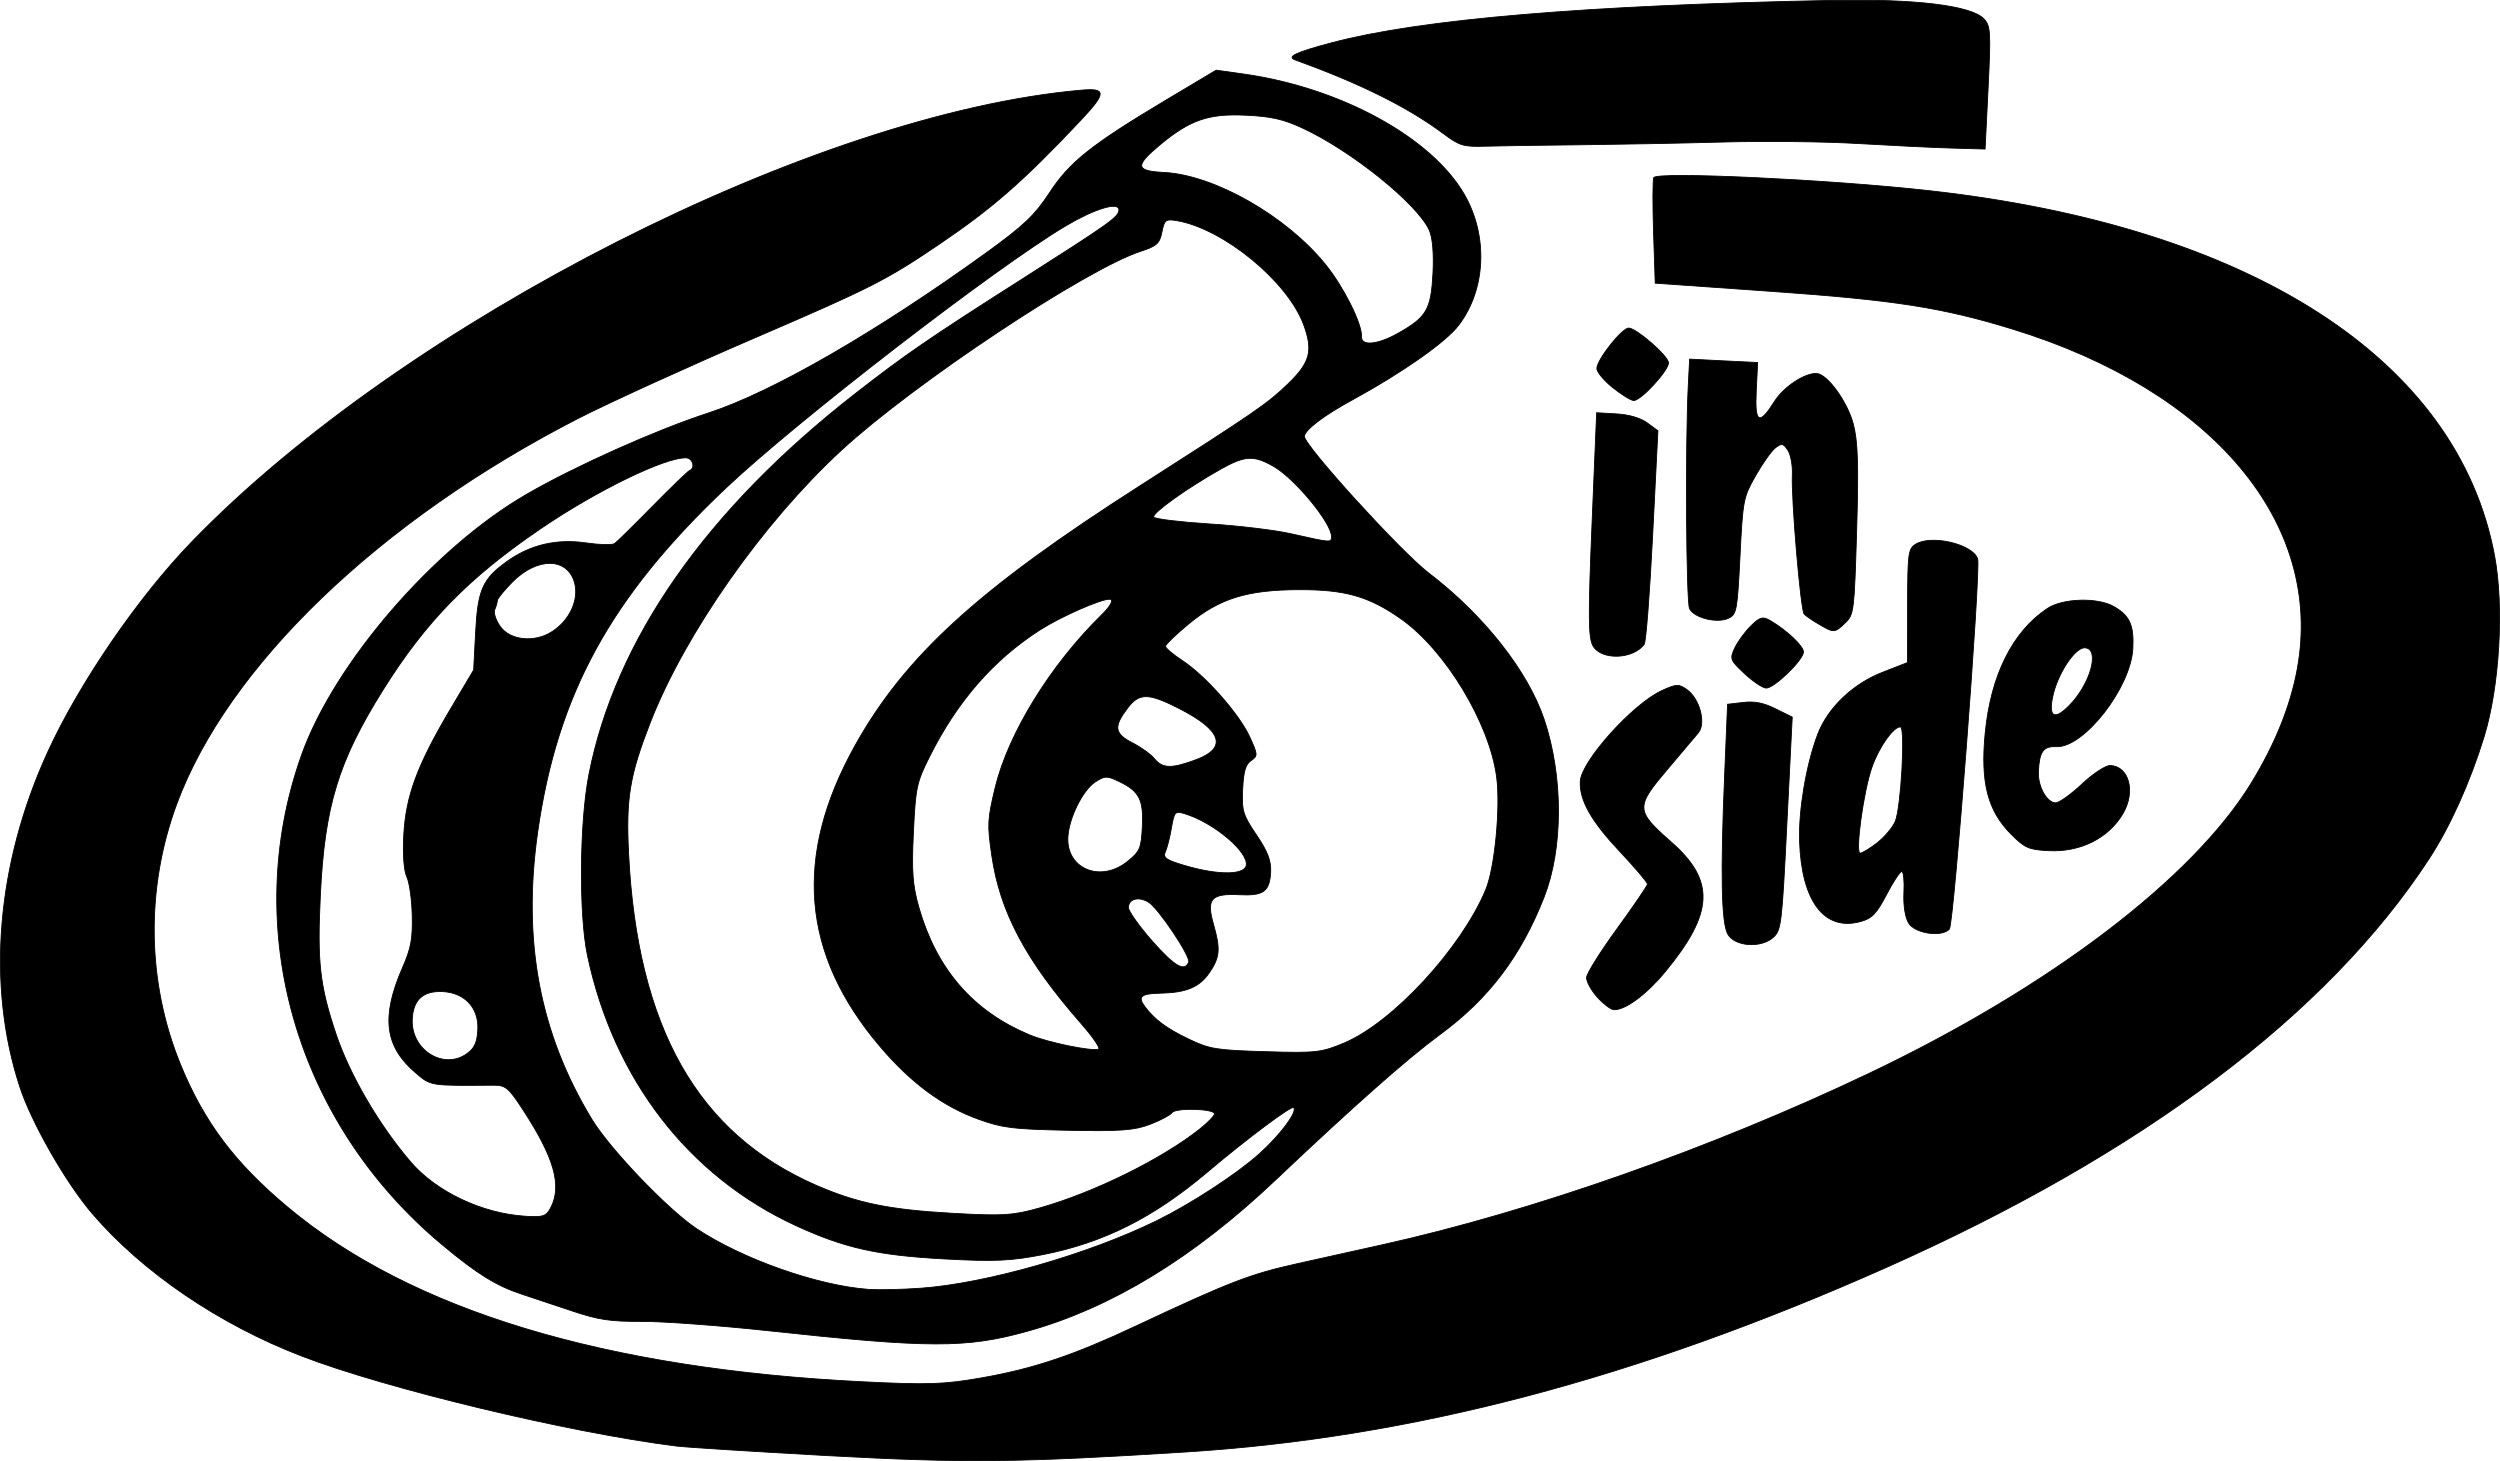 <?xml version="1.0" encoding="UTF-8" standalone="no"?>
<svg
   xmlns:scal="http://www.craftedge.com/namespaces/surecutsalot"
   xmlns:dc="http://purl.org/dc/elements/1.1/"
   xmlns:cc="http://creativecommons.org/ns#"
   xmlns:rdf="http://www.w3.org/1999/02/22-rdf-syntax-ns#"
   xmlns:svg="http://www.w3.org/2000/svg"
   xmlns="http://www.w3.org/2000/svg"
   xmlns:sodipodi="http://sodipodi.sourceforge.net/DTD/sodipodi-0.dtd"
   xmlns:inkscape="http://www.inkscape.org/namespaces/inkscape"
   version="1.1"
   scal:dpi="600"
   x="0px"
   y="0px"
   width="2953.718"
   height="1726.578"
   viewBox="0 0 2953.76 1726.578"
   xml:space="preserve"
   id="svg3"
   sodipodi:docname="turbo_inside.svg"
   inkscape:version="1.0.2-2 (e86c870879, 2021-01-15)"><defs
   id="defs7" /><sodipodi:namedview
   pagecolor="#ffffff"
   bordercolor="#666666"
   borderopacity="1"
   objecttolerance="10"
   gridtolerance="10"
   guidetolerance="10"
   inkscape:pageopacity="0"
   inkscape:pageshadow="2"
   inkscape:window-width="2560"
   inkscape:window-height="1377"
   id="namedview5"
   showgrid="false"
   inkscape:zoom="0.060347442"
   inkscape:cx="1908.1133"
   inkscape:cy="5824.0965"
   inkscape:window-x="2552"
   inkscape:window-y="-8"
   inkscape:window-maximized="1"
   inkscape:current-layer="svg3"
   fit-margin-top="0"
   fit-margin-left="0"
   fit-margin-right="0"
   fit-margin-bottom="0" />
<path
   id="&lt;Merge&gt; &lt;dup&gt; (1)"
   style="fill:#000000;fill-rule:evenodd;stroke:#000000"
   d="m 1705.915,158.241 c -42.27,-31.55 -98.15,-59.4 -175.74,-87.51 -10.41,-3.76 0.98,-9.01 43.59,-20.31 105.03,-27.78 299.54,-44.25 591.55,-49.98 96.68,-1.89 162.96,6.06 178.28,21.46 8.2,8.2 8.69,15.16 5.41,81.53 l -3.6,72.67 -39.09,-1.15 c -21.54,-0.57 -71.03,-3.03 -110.03,-5.32 -39,-2.38 -111.51,-3.2 -161.16,-1.81 -49.65,1.4 -126.59,2.79 -170.91,3.28 -44.41,0.41 -93.49,1.15 -109.22,1.64 -25.81,0.82 -30.4,-0.57 -49.08,-14.5 z m 199.26,299.46 c -10.4,-8.36 -18.76,-18.51 -18.51,-22.61 0.49,-10.73 30.07,-47.93 37.77,-47.52 9.17,0.41 45.63,32.12 46.86,40.64 1.23,8.52 -32.61,45.39 -41.13,44.98 -3.36,-0.17 -14.58,-7.13 -24.99,-15.49 z m 243.92,279.8 c -7.62,-4.42 -15.49,-9.83 -17.46,-11.96 -4.17,-4.51 -15.32,-136.17 -14.01,-165.01 0.5,-10.57 -1.88,-23.44 -5.24,-28.6 -5.41,-8.11 -7.21,-8.52 -14.5,-3.03 -4.59,3.36 -15.16,18.19 -23.48,32.86 -14.7,25.81 -15.28,28.92 -18.55,95.28 -3.28,64.81 -4.02,68.83 -13.69,73.42 -13.43,6.3 -40.8,-0.5 -45.96,-11.39 -3.93,-8.2 -5,-194.02 -1.56,-262.76 l 1.64,-32.04 40.19,2.05 40.19,1.97 -1.64,33.51 c -1.89,38.42 3.36,41.37 21.71,12.21 10.82,-17.05 35.64,-33.43 49.65,-32.78 12.54,0.66 36.13,33.1 43.18,59.32 5.49,20.4 6.39,48.18 4.1,125.69 -2.87,96.27 -3.26,99.79 -13.52,109.62 -12.5,12.05 -13.27,12.05 -31.05,1.64 z m -266.86,25.81 c -5.57,-9.5 -5.82,-34.25 -1.31,-143.55 l 5.49,-132.15 23.6,1.39 c 14.66,0.82 28.43,4.92 36.21,10.65 l 12.62,9.26 -6.23,123.64 c -3.44,68 -7.86,125.93 -9.99,128.71 -13.19,17.78 -50.39,19.01 -60.39,2.05 z m 178.86,32.45 c -16.96,-15.82 -17.53,-17.29 -11.39,-30.32 3.61,-7.54 12.13,-19.25 19.01,-25.97 10.73,-10.49 14.01,-11.39 22.7,-6.31 19.5,11.31 39.73,30.4 39.41,37.2 -0.5,9.83 -34.99,43.09 -44.17,42.6 -4.26,-0.24 -15.73,-8.03 -25.56,-17.2 z m 382.95,38.59 c 25.73,-25.49 37.61,-68.09 19.26,-68.99 -11.88,-0.57 -32.86,31.54 -38.18,58.58 -4.67,23.19 2.21,26.96 18.92,10.41 z m -67.59,151.57 c -28.02,-27.94 -36.62,-61.2 -30.97,-119.7 6.64,-68.42 32.28,-119.87 73.49,-147.32 18.19,-12.12 59.73,-13.27 78.82,-2.13 18.6,10.82 23.52,21.88 22.2,49.33 -2.37,46.37 -58,117.73 -90.53,116.09 -15.24,-0.73 -19.91,5.74 -21.06,29.17 -0.9,17.37 9.59,36.71 20.16,37.2 4.01,0.25 18.02,-9.75 31.21,-22.12 13.28,-12.46 28.27,-22.29 33.6,-22.04 22.2,1.06 30.07,30.89 14.99,56.7 -17.04,29.16 -50.47,45.88 -87.75,43.99 -23.51,-1.14 -28.18,-3.19 -44.16,-19.17 z m -158.7,10 c 8.6,-6.72 18.27,-18.03 21.38,-25.16 6.96,-15.89 12.29,-111.59 6.23,-111.92 -8.2,-0.41 -25.24,23.68 -33.6,47.44 -9.99,28.35 -20.07,101.76 -14.01,101.76 2.3,0 11.31,-5.4 20,-12.12 z m 37.36,94.79 c -4.1,-6.55 -6.39,-20.97 -5.66,-35.88 0.74,-13.77 -0.41,-25.08 -2.45,-25.16 -2.13,-0.08 -10.16,12.13 -18.03,27.2 -11.72,22.45 -17.21,28.27 -30.56,31.88 -42.85,11.88 -69.82,-23.6 -72.24,-94.72 -1.25,-36.87 8,-91.27 21.52,-126.67 11.97,-31.21 41.54,-59.48 76.61,-73.08 l 29.33,-11.47 0.17,-66.86 c 0.08,-61.61 0.82,-67.26 9.17,-72.75 18.27,-12.05 68.09,-0.33 73.66,17.2 3.85,12.21 -28.18,431.54 -33.43,437.28 -8.93,9.91 -40.39,5.32 -48.09,-6.97 z m -213.76,12.95 c -7.46,-13.28 -8.61,-71.28 -3.77,-186.4 l 3.52,-85.21 18.52,-2.13 c 13.19,-1.64 24.25,0.57 38.18,7.54 l 19.74,9.75 -6.31,125.6 c -5.9,119.38 -6.71,126.18 -16.14,134.7 -14.42,13.03 -45.55,10.81 -53.74,-3.85 z m -154.12,74.47 c -7.23,-7.94 -12.95,-18.43 -12.7,-23.26 0.25,-4.84 16.47,-30.73 36.05,-57.6 19.58,-26.88 35.72,-50.56 35.89,-52.69 0.08,-2.04 -14.67,-19.41 -32.69,-38.59 -33.76,-35.8 -47.8,-60.63 -46.7,-82.83 1.2,-24.01 62.59,-92.09 96.92,-107.49 17.04,-7.71 19.66,-7.71 29.41,-0.66 14.83,10.81 22.37,39.41 13.36,50.55 -3.77,4.51 -19.83,23.6 -35.72,42.28 -39,45.72 -38.86,49.73 3.27,86.77 52.23,45.8 50.64,83.49 -6.37,152.88 -22.38,27.29 -47.78,46.13 -61.3,45.47 -3.44,-0.16 -12.21,-6.8 -19.42,-14.83 z m -234.9,-784.66 c 33.43,-18.93 38.51,-27.86 40.72,-70.87 1.15,-23.27 -0.49,-42.2 -4.42,-50.8 -14.26,-31.22 -91.85,-93.73 -149.86,-120.61 -22.45,-10.4 -36.95,-13.68 -66.69,-15.07 -44.08,-2.13 -66.2,5.49 -101.68,35.06 -29.82,24.91 -29,30.81 4.83,32.53 59.73,3.11 144.7,51.62 191.07,109.05 21.38,26.55 43.1,69.97 42.36,84.89 -0.57,11.63 19.01,9.83 43.67,-4.18 z m -79.15,240.88 c 0.74,-15.4 -42.44,-68.17 -68,-83.08 -23.6,-13.68 -34.09,-13.19 -62.84,2.95 -40.15,22.61 -81.61,52.27 -79.15,56.7 1.23,2.29 30.48,5.81 64.89,8.03 34.49,2.13 78.49,7.37 97.82,11.79 47.04,10.57 46.87,10.57 47.28,3.61 z m -921.16,112.08 c 21.05,-13.43 32.28,-37.77 26.79,-58.01 -8.28,-29.9 -43.84,-30.47 -73.09,-1.14 -9.83,9.91 -18.02,19.91 -18.1,22.28 -0.17,2.38 -1.56,7.29 -3.12,10.82 -1.55,3.6 1.33,12.45 6.48,19.74 11.74,16.55 40.39,19.5 61.04,6.31 z m 761.31,151.09 c 37.12,-13.85 30.4,-34.5 -19.42,-60.06 -37.19,-19.01 -47.84,-19.09 -61.69,-0.82 -16.72,22.04 -15.57,30.07 5.73,41.05 10.16,5.16 21.8,13.52 25.89,18.6 9.75,11.88 20.16,12.12 49.49,1.23 z m 58.99,125.35 c 3.77,-15.56 -37.93,-50.96 -72.51,-61.45 -11.47,-3.44 -12.37,-2.54 -15.73,16.64 -1.88,11.22 -5.16,23.92 -7.13,28.18 -2.95,6.15 0.09,9.09 14.18,13.68 41.87,13.85 78.24,15.16 81.19,2.95 z m -140.18,-5.08 c 14.74,-11.88 16.22,-15.32 17.53,-41.13 1.56,-31.95 -3.6,-41.95 -27.61,-53.42 -14.34,-6.88 -16.88,-6.8 -28.51,0.99 -14.34,9.58 -30.32,41.86 -31.79,64.07 -2.62,38.1 38.51,55.3 70.38,29.49 z m 72.26,118.89 c 2.54,-6.48 -35.97,-63.91 -47.44,-70.79 -11.71,-7.05 -23.27,-4.02 -23.76,6.14 -0.24,4.1 12.54,22.12 28.35,40.07 26.38,29.82 38.18,36.62 42.85,24.58 z m 184.1,95.45 c 57.36,-24.34 137.81,-111.59 166.82,-180.74 10.73,-25.73 17.7,-97.09 12.94,-133.31 -8.35,-63.74 -60.71,-150.35 -113.31,-187.13 -37.69,-26.47 -65.79,-34.41 -120.11,-34.25 -61.29,0.16 -93.98,10.32 -130.44,40.47 -14.99,12.38 -27.28,24.26 -27.36,26.3 -0.17,2.13 8.76,9.67 19.74,16.88 27.29,17.86 67.1,62.84 79.64,90.05 9.75,21.13 9.83,22.77 1.8,28.18 -6.55,4.34 -8.93,12.54 -9.99,33.68 -1.31,25.31 0.24,30.56 16.22,54.15 13.27,19.5 17.45,30.56 16.88,43.67 -1.23,23.35 -8.28,28.52 -37.36,27.04 -33.1,-1.64 -38.84,4.92 -30.24,34.82 8.36,29.42 7.62,39 -4.83,57.27 -11.64,17.04 -27.37,23.68 -57.93,24.25 -22.86,0.5 -27.12,4.02 -18.43,15.65 11.39,15.41 25.81,26.14 51.94,38.59 24.83,11.88 32.37,13.11 90.95,14.83 59.56,1.81 65.95,1.07 93.07,-10.4 z m -310.77,-22.37 c -65.95,-75.21 -96.27,-132.16 -106.02,-199.26 -5.32,-36.46 -4.99,-42.28 4.18,-80.38 15.57,-63.9 65.14,-144.28 125.6,-203.6 10.74,-10.4 14.75,-18.27 9.67,-18.51 -10.16,-0.5 -57.65,20.4 -82.36,36.21 -55.1,35.31 -98.05,84.64 -130.66,150.02 -15.16,30.31 -16.39,36.05 -18.93,89.22 -2.21,46.54 -0.98,62.6 6.56,88.98 20.97,73.09 64.15,122.65 131.01,150.43 21.79,9.01 74.24,19.75 81.27,16.63 2.27,-0.98 -6.88,-14.42 -20.36,-29.74 z m -725.71,34.9 c 8.77,-6.39 11.75,-13.19 12.49,-28.34 1.31,-25.4 -15.4,-43.43 -41.29,-44.74 -23.27,-1.15 -34.99,9.42 -36.14,32.53 -1.8,36.46 37.2,60.87 64.98,40.55 z m 676.23,182.55 c 63.82,-17.94 144.36,-57.6 189.34,-93.32 9.34,-7.46 17.21,-15.49 17.29,-17.86 0.33,-6.15 -45.88,-7.46 -50.06,-1.48 -1.97,2.87 -13.6,9.01 -25.89,13.77 -18.44,7.13 -35.07,8.35 -96.44,7.13 -65.62,-1.32 -77.83,-2.79 -106.26,-13.03 -42.28,-15.16 -79.89,-42.93 -116.51,-86.03 -92.83,-109.22 -102.42,-224.58 -29.58,-355.34 59.16,-106.02 145.68,-184.92 336.34,-306.84 138.22,-88.41 151,-97.17 175.66,-121.01 25.64,-24.83 29.33,-38.51 18.43,-68.75 -18.6,-51.7 -94.96,-114.46 -150.42,-123.8 -12.87,-2.13 -14.42,-0.98 -17.29,13.36 -2.71,13.6 -6.15,16.71 -24.83,22.78 -64.64,20.97 -267.84,155.91 -353.54,234.82 -92.74,85.29 -185.16,216.87 -226.05,321.74 -24.5,62.76 -29,90.05 -25.73,155.27 10.33,205.16 81.2,330.51 221.39,391.72 48.58,21.13 86.35,28.92 160.58,33.1 60.39,3.44 71.61,2.78 103.57,-6.23 z m -577.46,-0.49 c 13.35,-25.89 3.93,-59.08 -32.7,-115.2 -17.53,-26.87 -20.64,-29.41 -35.55,-29.33 -74.89,0.57 -73.17,0.82 -91.11,-14.34 -36.95,-31.22 -41.38,-66.12 -15.82,-124.7 10.08,-22.94 12.05,-33.92 11.39,-61.86 -0.41,-18.68 -3.36,-39.16 -6.39,-45.39 -3.36,-6.8 -4.83,-26.63 -3.6,-49.24 2.54,-46.46 15.73,-82.02 54.56,-147.81 l 28.03,-47.27 2.29,-44 c 2.62,-50.96 8.19,-63.58 37.44,-84.47 27.45,-19.59 58.58,-26.8 93.65,-21.63 15.49,2.29 30.48,2.62 33.18,0.73 2.71,-1.88 22.86,-21.71 44.82,-44.08 22.04,-22.36 41.62,-41.29 43.59,-42.11 7.29,-2.78 4.1,-14.83 -3.93,-15.07 -24.5,-0.91 -105.7,38.59 -171.57,83.48 -85.21,57.93 -136.01,109.96 -186.48,190.66 -52.93,84.56 -68.99,137.07 -74.07,242.6 -3.85,79.15 -0.73,106.84 18.68,164.52 16.06,47.77 50.72,107.17 88.08,150.68 30.32,35.31 84.39,60.87 135.27,64.07 21.39,1.39 24.83,0.16 30.24,-10.24 z m 437.19,95.29 c 77.31,-5.58 197.13,-39.82 278.16,-79.48 40.72,-19.91 95.12,-55.39 121.83,-79.39 25.07,-22.61 45.07,-49.57 40.56,-54.57 -2.46,-2.78 -55.14,36.63 -102.66,76.77 -63.25,53.42 -122.16,82.92 -193.72,97.01 -38.17,7.46 -57,8.28 -116.48,5.08 -79.15,-4.26 -117.82,-12.95 -174.92,-39.16 -127.08,-58.42 -215.65,-173.05 -246.7,-319.54 -10.16,-48.18 -9.34,-157.31 1.72,-213.6 31.3,-159.36 138.36,-312.49 314.54,-449.89 59.69,-46.54 86.43,-64.89 196.14,-134.78 105.12,-66.94 115.12,-74.07 115.53,-82.18 0.57,-10.57 -28.27,-1.96 -63.25,18.85 -83.17,49.48 -317.41,230.31 -401.39,309.78 -136.09,128.8 -198.77,243.43 -222.04,405.98 -18.35,128.72 2.26,238.1 64.18,339.86 21.25,34.98 89.77,106.51 123.53,128.96 53.91,35.88 142.97,67.35 203.27,71.69 11.72,0.82 39.49,0.24 61.7,-1.39 z m -180.5,50.22 c -57.02,-6.14 -124.05,-11.06 -148.87,-10.98 -37.36,0.17 -51.37,-1.88 -82.34,-12.29 -20.57,-6.88 -47.03,-15.65 -58.83,-19.58 -30.89,-10.08 -53.75,-24.25 -95.21,-58.91 -172.96,-144.28 -238.78,-373.61 -166.01,-578.28 38.53,-108.4 156.35,-244.9 266.05,-308.23 57.6,-33.35 152.64,-75.79 214.67,-96.02 75.7,-24.67 198.36,-95.46 328.14,-189.11 44.49,-32.19 57.43,-44.4 74.8,-70.95 24.01,-36.7 49.32,-56.78 138.39,-110.03 l 58.66,-34.99 33.02,4.67 c 114.21,16.22 221.71,75.05 260.38,142.56 28.1,49 25.23,112.09 -6.97,154.2 -15.15,19.91 -66.85,56.12 -125.52,88.16 -33.67,18.27 -56.37,35.56 -56.69,43.1 -0.58,10.4 114.21,136.58 147,161.57 65.04,49.65 117.39,116.18 136.48,173.45 22.37,67.02 22.29,151.82 -0.24,209.25 -27.37,69.81 -65.3,119.95 -122.74,162.23 -38.67,28.35 -102.9,85.21 -194.75,172.22 -97.09,92.01 -194.29,151.17 -293.48,178.7 -71.98,19.99 -115.2,19.91 -305.94,-0.74 z m -108.72,136.25 c -127.08,-16.05 -342.48,-67.84 -442.44,-106.34 -97.66,-37.61 -188.03,-99.14 -247.44,-168.46 -30.97,-36.13 -71.69,-107.25 -85.45,-149.44 -39.49,-120.44 -27.61,-263.33 32.77,-395.33 37.61,-82.09 106.92,-183.28 170.75,-249.15 252.11,-260.22 736.65,-506.02 1051.11,-533.3 29.33,-2.54 29.17,3.44 -1.23,35.72 -67.43,71.61 -103.89,103.56 -167.22,146.41 -61.94,42.03 -80.87,51.62 -214.09,108.97 -80.38,34.58 -175.66,78 -211.72,96.44 -235.31,120.52 -415.07,293.15 -475.2,456.53 -36.71,99.87 -35.07,209.99 4.67,307.16 27.94,68.17 63.99,116.18 126.83,168.7 145.51,121.75 374.68,191.23 680.37,206.22 75.62,3.77 94.79,3.12 138.71,-4.58 61.86,-10.82 109.05,-26.63 182.63,-61.21 111.1,-52.19 135.18,-61.45 191.39,-73.9 31.46,-6.96 76.61,-17.04 100.28,-22.29 177.31,-39.41 388.77,-113.8 574.52,-202.29 214.17,-101.92 382.95,-230.31 452.26,-343.79 27.94,-45.8 45.8,-90.29 53.92,-133.96 31.78,-172.38 -99.39,-328.96 -336.67,-401.88 -83.08,-25.48 -138.79,-34.16 -284.79,-44.48 l -137.08,-9.67 -1.96,-59.4 c -1.07,-32.69 -0.99,-62.03 0.16,-65.22 2.79,-7.46 205.73,2.05 324.04,15.16 381.97,42.27 626.05,199.58 669.48,431.53 11.3,60.55 5.89,154.37 -12.38,213.77 -16.47,53.66 -40.31,106.51 -65.13,144.44 -120.03,183.78 -339.04,348.46 -642.44,483.24 -294.87,131.01 -559.6,200.65 -826.61,217.45 -196.64,12.45 -261.94,13.11 -422.37,4.34 -87.17,-4.83 -168.04,-9.91 -179.67,-11.39 z" />

</svg>
